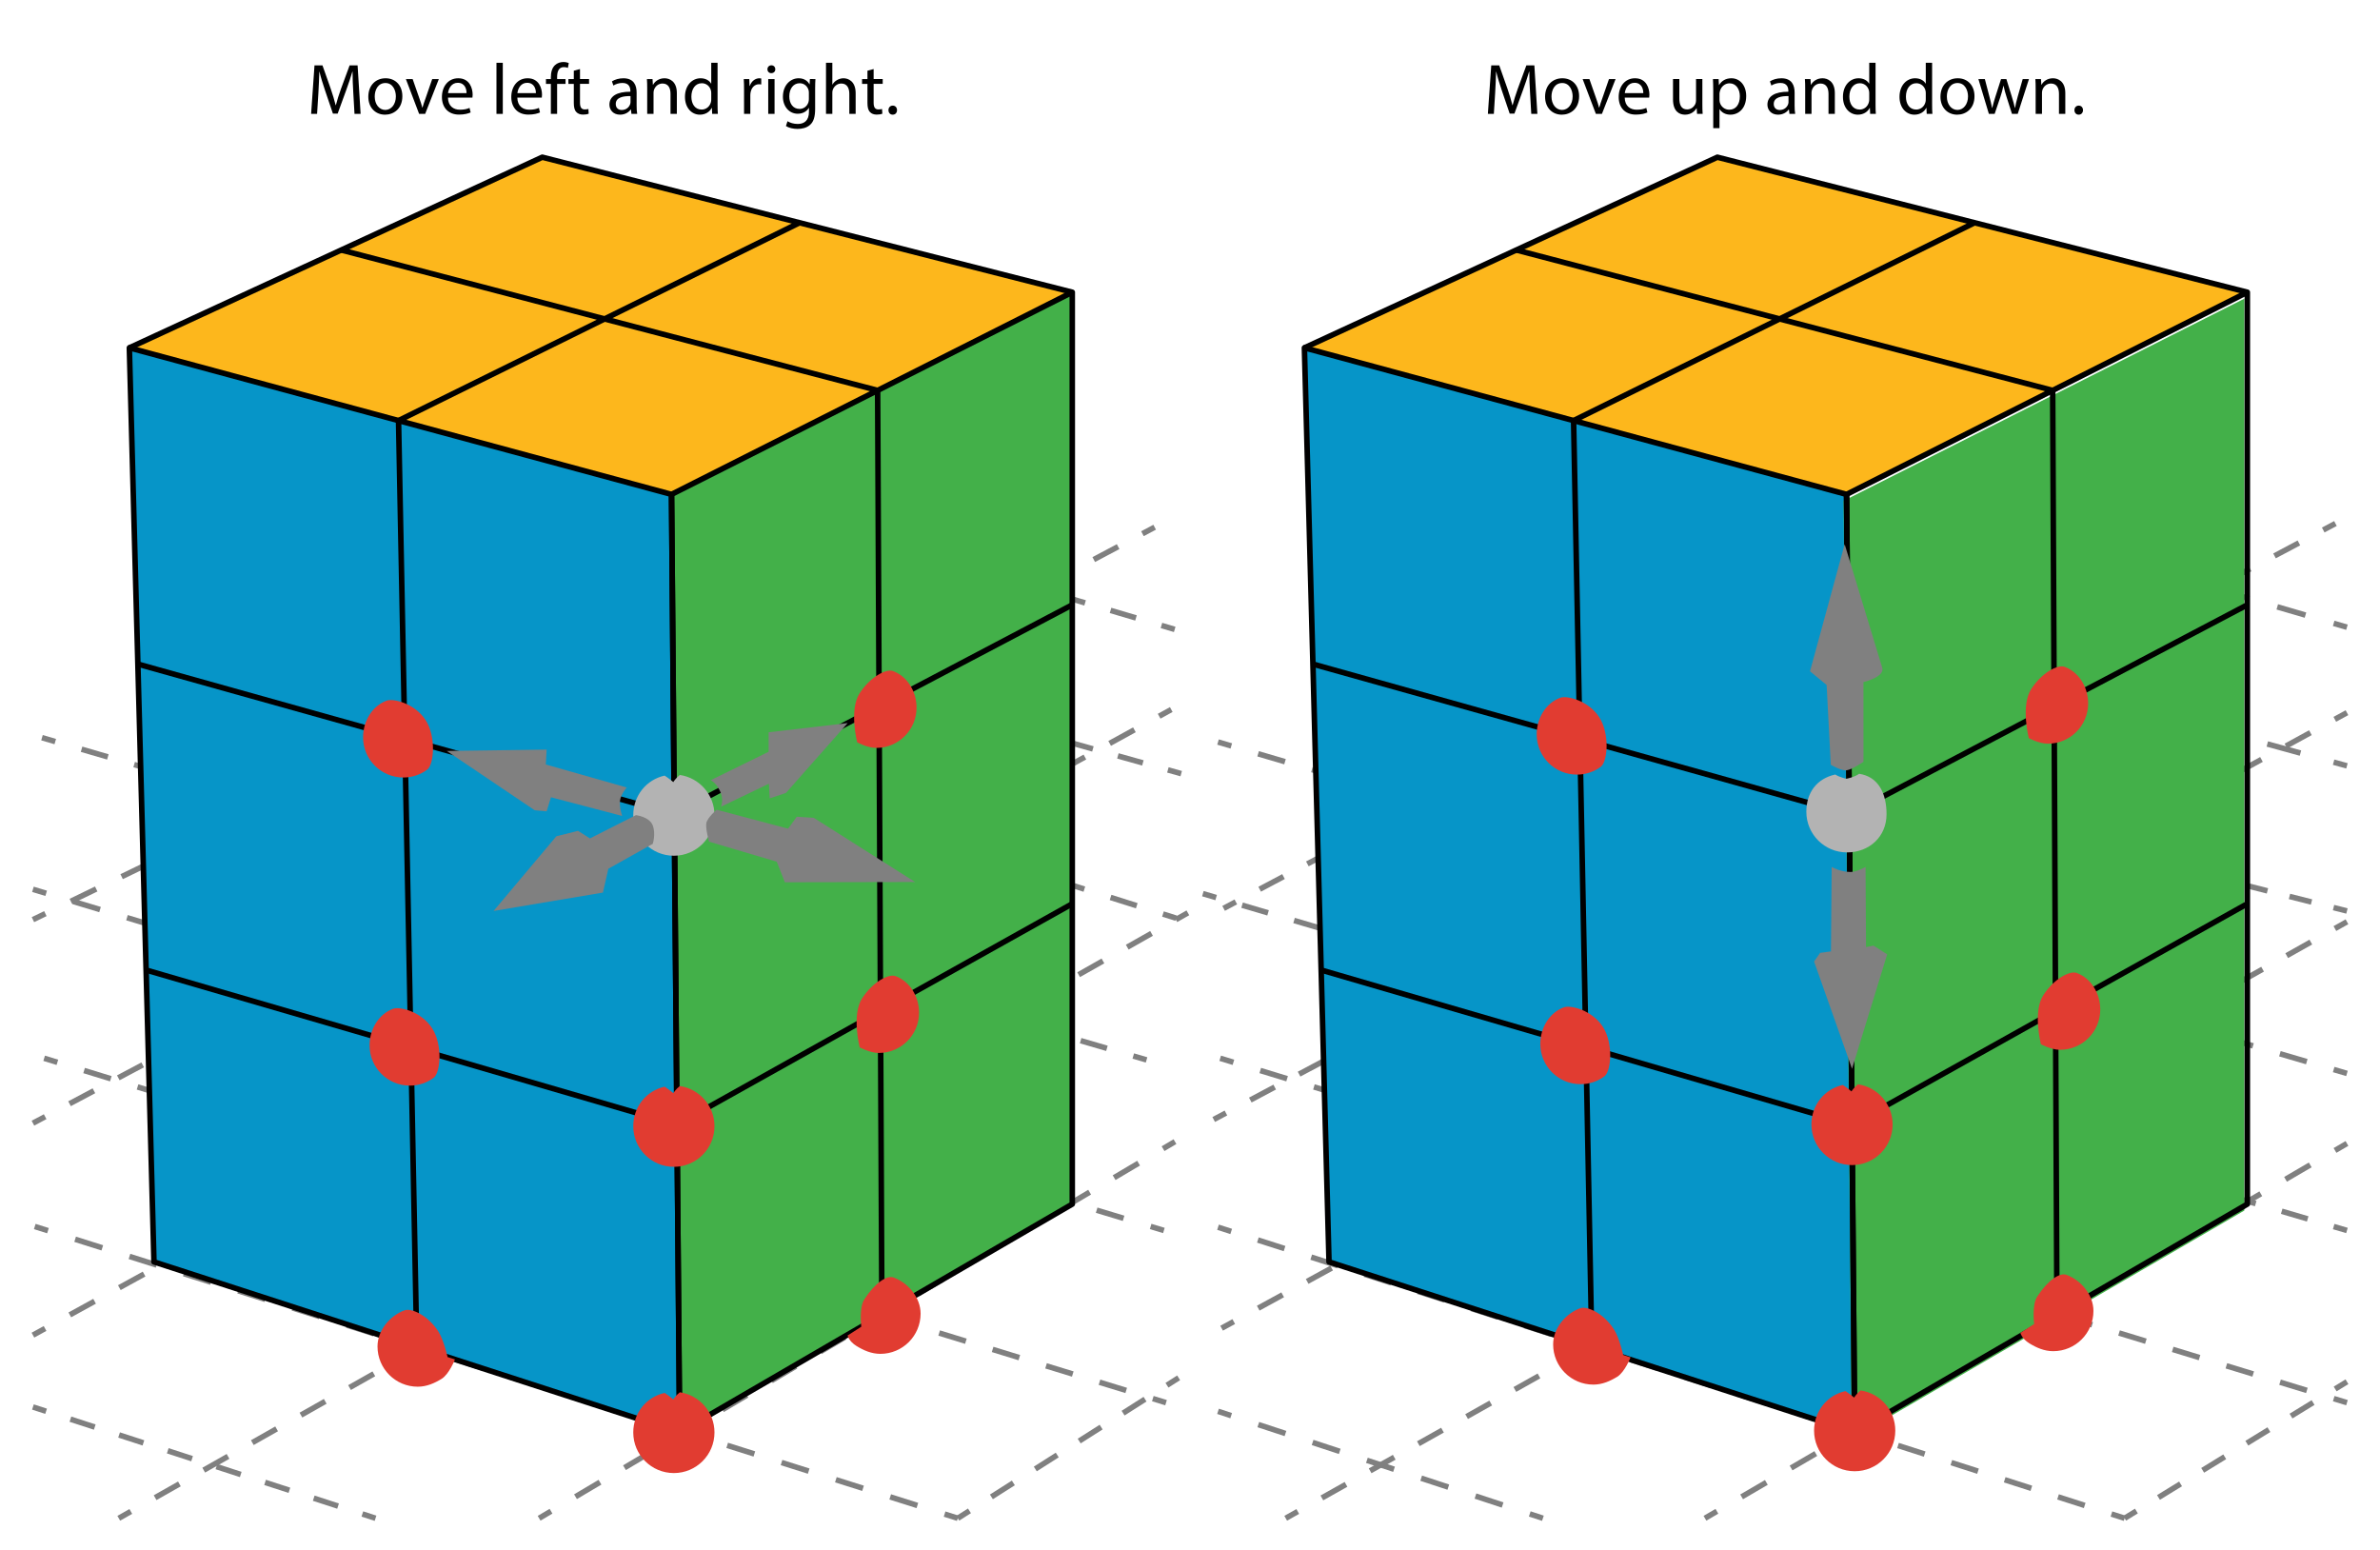 <?xml version="1.0" encoding="utf-8"?>
<!-- Generator: Adobe Illustrator 23.0.3, SVG Export Plug-In . SVG Version: 6.00 Build 0)  -->
<svg version="1.1" xmlns="http://www.w3.org/2000/svg" xmlns:xlink="http://www.w3.org/1999/xlink" x="0px" y="0px"
	 viewBox="0 0 430 280" style="enable-background:new 0 0 430 280;" xml:space="preserve">
<style type="text/css">
	.st0{fill:none;stroke:#808080;stroke-miterlimit:10;}
	.st1{fill:none;stroke:#808080;stroke-miterlimit:10;stroke-dasharray:4.989,4.989;}
	.st2{fill:none;stroke:#808080;stroke-miterlimit:10;stroke-dasharray:5.104,5.104;}
	.st3{fill:none;stroke:#808080;stroke-miterlimit:10;stroke-dasharray:5.046,5.046;}
	.st4{fill:none;stroke:#808080;stroke-miterlimit:10;stroke-dasharray:5.141,5.141;}
	.st5{fill:none;stroke:#808080;stroke-miterlimit:10;stroke-dasharray:4.699,4.699;}
	.st6{fill:none;stroke:#808080;stroke-miterlimit:10;stroke-dasharray:5.039,5.039;}
	.st7{fill:none;stroke:#808080;stroke-miterlimit:10;stroke-dasharray:4.999,4.999;}
	.st8{fill:none;stroke:#808080;stroke-miterlimit:10;stroke-dasharray:5.172,5.172;}
	.st9{fill:none;stroke:#808080;stroke-miterlimit:10;stroke-dasharray:4.682,4.682;}
	.st10{fill:none;stroke:#808080;stroke-miterlimit:10;stroke-dasharray:4.878,4.878;}
	.st11{fill:none;stroke:#808080;stroke-miterlimit:10;stroke-dasharray:4.622,4.622;}
	.st12{fill:none;stroke:#808080;stroke-miterlimit:10;stroke-dasharray:5.148,5.148;}
	.st13{fill:none;stroke:#808080;stroke-miterlimit:10;stroke-dasharray:5.05,5.05;}
	.st14{fill:none;stroke:#808080;stroke-miterlimit:10;stroke-dasharray:5.083,5.083;}
	.st15{fill:none;stroke:#808080;stroke-miterlimit:10;stroke-dasharray:4.948,4.948;}
	.st16{fill:none;stroke:#808080;stroke-miterlimit:10;stroke-dasharray:4.965,4.965;}
	.st17{fill:none;stroke:#808080;stroke-miterlimit:10;stroke-dasharray:4.689,4.689;}
	.st18{fill:none;stroke:#808080;stroke-miterlimit:10;stroke-dasharray:4.795,4.795;}
	.st19{fill:none;stroke:#808080;stroke-miterlimit:10;stroke-dasharray:5.103,5.103;}
	.st20{fill:none;stroke:#808080;stroke-miterlimit:10;stroke-dasharray:5.163,5.163;}
	.st21{fill:none;stroke:#808080;stroke-miterlimit:10;stroke-dasharray:5.061,5.061;}
	.st22{fill:none;stroke:#808080;stroke-miterlimit:10;stroke-dasharray:5.07,5.07;}
	.st23{fill:none;stroke:#808080;stroke-miterlimit:10;stroke-dasharray:4.895,4.895;}
	.st24{fill:none;stroke:#808080;stroke-miterlimit:10;stroke-dasharray:5.063,5.063;}
	.st25{fill:none;stroke:#808080;stroke-miterlimit:10;stroke-dasharray:4.106,4.106;}
	.st26{fill:none;stroke:#808080;stroke-miterlimit:10;stroke-dasharray:6.212,6.212;}
	.st27{fill:none;stroke:#808080;stroke-miterlimit:10;stroke-dasharray:5.308,5.308;}
	.st28{fill:#FDB71C;}
	.st29{fill:#0695C8;}
	.st30{fill:#43B049;}
	.st31{fill:none;stroke:#000000;stroke-linejoin:round;stroke-miterlimit:10;}
	.st32{fill:#E13C31;}
	.st33{fill:#B3B3B3;}
	.st34{fill:#808080;}
</style>
<g id="Artwork">
	<g>
		<g>
			<g>
				<line class="st0" x1="5.95" y1="202.908" x2="8.157" y2="201.735"/>
				<line class="st1" x1="12.563" y1="199.395" x2="204.206" y2="97.585"/>
				<line class="st0" x1="206.408" y1="96.415" x2="208.616" y2="95.242"/>
			</g>
		</g>
		<g>
			<g>
				<line class="st0" x1="5.95" y1="241.201" x2="8.141" y2="239.997"/>
				<line class="st2" x1="12.614" y1="237.539" x2="207.189" y2="130.616"/>
				<line class="st0" x1="209.425" y1="129.387" x2="211.616" y2="128.183"/>
			</g>
		</g>
		<g>
			<g>
				<line class="st0" x1="21.457" y1="274.282" x2="23.633" y2="273.05"/>
				<line class="st3" x1="28.024" y1="270.564" x2="210.245" y2="167.383"/>
				<line class="st0" x1="212.441" y1="166.14" x2="214.616" y2="164.908"/>
			</g>
		</g>
		<g>
			<g>
				<line class="st0" x1="97.403" y1="274.282" x2="99.554" y2="273.008"/>
				<line class="st4" x1="103.977" y1="270.388" x2="207.92" y2="208.825"/>
				<line class="st0" x1="210.132" y1="207.516" x2="212.283" y2="206.242"/>
			</g>
		</g>
		<g>
			<g>
				<line class="st0" x1="173.044" y1="274.282" x2="175.154" y2="272.94"/>
				<line class="st5" x1="179.119" y1="270.419" x2="208.857" y2="251.51"/>
				<line class="st0" x1="210.84" y1="250.25" x2="212.95" y2="248.908"/>
			</g>
		</g>
		<g>
			<g>
				<line class="st0" x1="220.711" y1="239.948" x2="222.904" y2="238.749"/>
				<line class="st6" x1="227.325" y1="236.331" x2="419.626" y2="131.159"/>
				<line class="st0" x1="421.836" y1="129.95" x2="424.03" y2="128.75"/>
			</g>
		</g>
		<g>
			<g>
				<line class="st0" x1="232.291" y1="274.282" x2="234.47" y2="273.057"/>
				<line class="st7" x1="238.828" y1="270.608" x2="419.671" y2="168.972"/>
				<line class="st0" x1="421.85" y1="167.747" x2="424.03" y2="166.522"/>
			</g>
		</g>
		<g>
			<g>
				<line class="st0" x1="308.038" y1="274.282" x2="310.197" y2="273.021"/>
				<line class="st8" x1="314.664" y1="270.414" x2="419.637" y2="209.138"/>
				<line class="st0" x1="421.871" y1="207.834" x2="424.03" y2="206.574"/>
			</g>
		</g>
		<g>
			<g>
				<line class="st0" x1="383.859" y1="274.282" x2="385.99" y2="272.974"/>
				<line class="st9" x1="389.98" y1="270.524" x2="419.904" y2="252.15"/>
				<line class="st0" x1="421.899" y1="250.925" x2="424.03" y2="249.617"/>
			</g>
		</g>
		<g>
			<g>
				<line class="st0" x1="219.283" y1="202.242" x2="221.491" y2="201.069"/>
				<line class="st1" x1="225.896" y1="198.728" x2="417.539" y2="96.918"/>
				<line class="st0" x1="419.742" y1="95.748" x2="421.95" y2="94.575"/>
			</g>
		</g>
		<g>
			<g>
				<line class="st0" x1="221.073" y1="164.104" x2="223.28" y2="162.931"/>
				<line class="st10" x1="227.588" y1="160.643" x2="363.276" y2="88.559"/>
				<line class="st0" x1="365.429" y1="87.415" x2="367.637" y2="86.242"/>
			</g>
		</g>
		<g>
			<g>
				<line class="st0" x1="5.95" y1="254.182" x2="8.327" y2="254.954"/>
				<line class="st11" x1="12.723" y1="256.382" x2="63.271" y2="272.796"/>
				<line class="st0" x1="65.469" y1="273.509" x2="67.847" y2="274.282"/>
			</g>
		</g>
		<g>
			<g>
				<line class="st0" x1="6.282" y1="221.574" x2="8.666" y2="222.327"/>
				<line class="st12" x1="13.575" y1="223.879" x2="168.206" y2="272.752"/>
				<line class="st0" x1="170.66" y1="273.528" x2="173.044" y2="274.282"/>
			</g>
		</g>
		<g>
			<g>
				<line class="st0" x1="7.978" y1="191.182" x2="10.368" y2="191.916"/>
				<line class="st13" x1="15.195" y1="193.398" x2="205.869" y2="251.925"/>
				<line class="st0" x1="208.283" y1="252.666" x2="210.673" y2="253.4"/>
			</g>
		</g>
		<g>
			<g>
				<line class="st0" x1="5.95" y1="160.661" x2="8.343" y2="161.382"/>
				<line class="st14" x1="13.21" y1="162.85" x2="205.455" y2="220.835"/>
				<line class="st0" x1="207.888" y1="221.569" x2="210.282" y2="222.291"/>
			</g>
		</g>
		<g>
			<g>
				<line class="st0" x1="7.586" y1="133.269" x2="9.986" y2="133.969"/>
				<line class="st15" x1="14.737" y1="135.355" x2="202.376" y2="190.083"/>
				<line class="st0" x1="204.751" y1="190.776" x2="207.151" y2="191.476"/>
			</g>
		</g>
		<g>
			<g>
				<line class="st0" x1="212.499" y1="165.878" x2="210.115" y2="165.124"/>
				<line class="st16" x1="205.382" y1="163.625" x2="188.814" y2="158.382"/>
				<line class="st0" x1="186.448" y1="157.632" x2="184.064" y2="156.878"/>
			</g>
		</g>
		<g>
			<g>
				<line class="st0" x1="213.412" y1="139.762" x2="211.004" y2="139.088"/>
				<line class="st17" x1="206.489" y1="137.824" x2="190.686" y2="133.401"/>
				<line class="st0" x1="188.428" y1="132.769" x2="186.021" y2="132.095"/>
			</g>
		</g>
		<g>
			<g>
				<line class="st0" x1="212.238" y1="113.704" x2="209.841" y2="112.995"/>
				<line class="st18" x1="205.243" y1="111.635" x2="189.152" y2="106.876"/>
				<line class="st0" x1="186.853" y1="106.196" x2="184.455" y2="105.487"/>
			</g>
		</g>
		<g>
			<g>
				<line class="st0" x1="5.95" y1="166.139" x2="8.199" y2="165.049"/>
				<line class="st19" x1="12.792" y1="162.824" x2="28.866" y2="155.037"/>
				<line class="st0" x1="31.162" y1="153.924" x2="33.412" y2="152.835"/>
			</g>
		</g>
		<g>
			<g>
				<line class="st0" x1="220.064" y1="254.965" x2="222.439" y2="255.746"/>
				<line class="st20" x1="227.343" y1="257.36" x2="273.933" y2="272.693"/>
				<line class="st0" x1="276.385" y1="273.5" x2="278.76" y2="274.282"/>
			</g>
		</g>
		<g>
			<g>
				<line class="st0" x1="220.064" y1="221.704" x2="222.444" y2="222.468"/>
				<line class="st21" x1="227.264" y1="224.015" x2="379.069" y2="272.744"/>
				<line class="st0" x1="381.479" y1="273.518" x2="383.859" y2="274.282"/>
			</g>
		</g>
		<g>
			<g>
				<line class="st0" x1="424.03" y1="253.4" x2="421.639" y2="252.669"/>
				<line class="st22" x1="416.79" y1="251.187" x2="225.271" y2="192.654"/>
				<line class="st0" x1="222.846" y1="191.913" x2="220.455" y2="191.182"/>
			</g>
		</g>
		<g>
			<g>
				<line class="st0" x1="424.03" y1="222.291" x2="421.631" y2="221.585"/>
				<line class="st23" x1="416.936" y1="220.203" x2="222.071" y2="162.84"/>
				<line class="st0" x1="219.723" y1="162.149" x2="217.325" y2="161.443"/>
			</g>
		</g>
		<g>
			<g>
				<line class="st0" x1="424.03" y1="193.921" x2="421.631" y2="193.217"/>
				<line class="st24" x1="416.773" y1="191.791" x2="224.892" y2="135.469"/>
				<line class="st0" x1="222.463" y1="134.756" x2="220.064" y2="134.052"/>
			</g>
		</g>
		<g>
			<g>
				<line class="st0" x1="424.03" y1="164.574" x2="421.606" y2="163.96"/>
				<line class="st25" x1="417.626" y1="162.954" x2="403.695" y2="159.429"/>
				<line class="st0" x1="401.705" y1="158.926" x2="399.281" y2="158.313"/>
			</g>
		</g>
		<g>
			<g>
				<line class="st0" x1="424.03" y1="138.356" x2="421.619" y2="137.694"/>
				<line class="st26" x1="415.629" y1="136.049" x2="406.643" y2="133.58"/>
				<line class="st0" x1="403.648" y1="132.758" x2="401.238" y2="132.095"/>
			</g>
		</g>
		<g>
			<g>
				<line class="st0" x1="424.03" y1="113.313" x2="421.63" y2="112.612"/>
				<line class="st27" x1="416.535" y1="111.123" x2="408.892" y2="108.889"/>
				<line class="st0" x1="406.344" y1="108.145" x2="403.944" y2="107.443"/>
			</g>
		</g>
	</g>
	<g>
		<g>
			<polyline class="st28" points="23.467,62.739 121.423,89.218 193.828,52.696 98.075,28.305 23.467,62.739 			"/>
		</g>
		<g>
			<polygon class="st29" points="121.325,89.313 23.369,62.835 27.818,227.965 122.791,258.747 			"/>
		</g>
		<g>
			<polygon class="st30" points="121.325,89.313 193.731,52.791 193.731,217.53 122.791,258.747 			"/>
		</g>
		<g>
			<polygon class="st31" points="121.325,89.313 23.369,62.835 27.818,227.965 122.791,258.747 			"/>
			<polygon class="st31" points="121.325,89.313 193.731,52.791 193.731,217.53 122.791,258.747 			"/>
			<polyline class="st31" points="193.731,52.791 97.977,28.4 23.369,62.835 			"/>
			<line class="st31" x1="75.304" y1="243.356" x2="72.004" y2="75.981"/>
			<line class="st31" x1="72.004" y1="75.981" x2="144.453" y2="40.239"/>
			<line class="st31" x1="159.332" y1="237.516" x2="158.564" y2="70.529"/>
			<line class="st31" x1="26.397" y1="175.244" x2="122.31" y2="203.184"/>
			<line class="st31" x1="24.908" y1="119.973" x2="121.825" y2="147.097"/>
			<line class="st31" x1="121.825" y1="147.097" x2="193.731" y2="109.269"/>
			<line class="st31" x1="122.31" y1="203.184" x2="193.731" y2="163.269"/>
			<line class="st31" x1="61.649" y1="45.167" x2="158.564" y2="70.529"/>
		</g>
	</g>
	<g>
		<g>
			<polyline class="st28" points="235.766,62.739 333.722,89.218 406.128,52.696 310.374,28.305 235.766,62.739 			"/>
		</g>
		<g>
			<polygon class="st29" points="333.624,89.313 235.668,62.835 240.117,227.965 335.09,258.747 			"/>
		</g>
		<g>
			<polygon class="st30" points="333.08,90.48 405.486,53.958 405.486,218.697 334.545,259.915 			"/>
		</g>
		<g>
			<polygon class="st31" points="333.624,89.313 235.668,62.835 240.117,227.965 335.09,258.747 			"/>
			<polygon class="st31" points="333.624,89.313 406.03,52.791 406.03,217.53 335.09,258.747 			"/>
			<polyline class="st31" points="406.03,52.791 310.277,28.4 235.668,62.835 			"/>
			<line class="st31" x1="287.603" y1="243.356" x2="284.303" y2="75.981"/>
			<line class="st31" x1="284.303" y1="75.981" x2="356.752" y2="40.239"/>
			<line class="st31" x1="371.631" y1="237.516" x2="370.863" y2="70.529"/>
			<line class="st31" x1="238.697" y1="175.244" x2="334.609" y2="203.184"/>
			<line class="st31" x1="237.208" y1="119.973" x2="334.124" y2="147.097"/>
			<line class="st31" x1="334.124" y1="147.097" x2="406.03" y2="109.269"/>
			<line class="st31" x1="334.609" y1="203.184" x2="406.03" y2="163.269"/>
			<line class="st31" x1="273.948" y1="45.167" x2="370.863" y2="70.529"/>
		</g>
	</g>
	<g>
		<path class="st32" d="M77.186,139.036c-1.201,0.904-2.703,1.424-4.321,1.424c-4.014,0-7.267-3.254-7.267-7.267
			c0-2.942,1.669-5.669,4.262-6.619c1.216-0.445,5.096,0.514,7.037,3.517C78.836,133.092,78.412,138.112,77.186,139.036z"/>
		<path class="st32" d="M78.359,194.699c-1.201,0.904-2.703,1.424-4.321,1.424c-4.014,0-7.267-3.254-7.267-7.267
			c0-2.942,1.669-5.669,4.262-6.619c1.216-0.445,5.096,0.514,7.037,3.517C80.01,188.755,79.586,193.775,78.359,194.699z"/>
		<path class="st32" d="M155.323,189.214c0,0,1.837,1.007,3.456,1.007c4.014,0,7.267-3.254,7.267-7.267
			c0-2.942-1.669-5.669-4.262-6.619c-1.216-0.445-4.084,1.019-6.024,4.021C153.819,183.358,155.323,189.214,155.323,189.214z"/>
		<path class="st32" d="M154.869,134.107c0,0,1.837,1.007,3.456,1.007c4.014,0,7.267-3.254,7.267-7.267
			c0-2.942-1.669-5.669-4.262-6.619c-1.216-0.445-4.084,1.019-6.024,4.021S154.869,134.107,154.869,134.107z"/>
		<path class="st32" d="M79.794,249.09c-1.28,0.789-2.703,1.424-4.321,1.424c-4.014,0-7.267-3.254-7.267-7.267
			c0-2.942,2.281-5.576,4.874-6.526c1.216-0.445,4.175,0.813,6.115,3.815c0.967,1.496,1.671,4.623,1.671,4.623l1.329,0.431
			C82.195,245.589,81.152,248.253,79.794,249.09z"/>
		<path class="st32" d="M154.739,243.157c1.28,0.789,2.703,1.424,4.321,1.424c4.014,0,7.267-3.254,7.267-7.267
			c0-2.942-2.281-5.576-4.874-6.526c-1.216-0.445-3.362,0.958-5.302,3.96c-0.967,1.496-0.538,4.929-0.538,4.929l-2.48,1.597
			C153.134,241.274,153.381,242.32,154.739,243.157z"/>
		<path class="st33" d="M129.086,147.258c0,4.052-3.285,7.337-7.337,7.337c-4.052,0-7.337-3.285-7.337-7.337
			c0-3.513,2.377-6.422,5.674-7.141c0.789,0.516,1.565,1.174,1.565,1.174s0.391-0.685,1.177-1.291
			C126.369,140.522,129.086,143.573,129.086,147.258z"/>
		<path class="st32" d="M129.086,203.458c0,4.052-3.285,7.337-7.337,7.337c-4.052,0-7.337-3.285-7.337-7.337
			c0-3.513,2.377-6.422,5.674-7.141c0.789,0.516,1.565,1.174,1.565,1.174s0.391-0.685,1.177-1.291
			C126.369,196.722,129.086,199.772,129.086,203.458z"/>
		<path class="st32" d="M129.086,258.781c0,4.052-3.285,7.337-7.337,7.337c-4.052,0-7.337-3.285-7.337-7.337
			c0-3.513,2.377-6.422,5.674-7.141c0.789,0.516,1.565,1.174,1.565,1.174s0.391-0.685,1.177-1.291
			C126.369,252.045,129.086,255.096,129.086,258.781z"/>
		<path class="st34" d="M117.934,152.443l-8.022,4.5l-0.978,4.304l-19.761,3.326l11.348-13.5l3.913-0.978l2.152,1.37l8.315-4.207
			c0,0,2.446,0.293,3.033,1.859C118.521,150.682,117.934,152.443,117.934,152.443z"/>
		<path class="st34" d="M128.108,152.052l12.228,3.62l1.467,3.717l23.527-0.049l-18.293-11.592l-3.082-0.196l-1.565,2.152
			l-12.913-3.424c0,0-1.663,1.418-1.859,2.397C127.423,149.655,128.108,152.052,128.108,152.052z"/>
		<path class="st34" d="M130.26,145.742l8.658-4.158l0.147,2.641l2.935-0.978l11.152-12.62l-14.283,1.663v3.522l-10.467,5.136
			c0,0,0.88,0.342,1.663,1.908S130.26,145.742,130.26,145.742z"/>
		<path class="st34" d="M112.407,147.405c0,0-0.539-1.511-0.391-2.739c0.147-1.223,1.223-2.397,1.223-2.397l-14.625-4.158
			l0.147-2.69l-18.049,0.245l15.897,10.712l2.152,0.196l0.783-2.543L112.407,147.405z"/>
		<path class="st32" d="M289.225,138.514c-1.201,0.904-2.703,1.424-4.321,1.424c-4.014,0-7.267-3.254-7.267-7.267
			c0-2.942,1.669-5.669,4.262-6.619c1.216-0.445,5.096,0.514,7.037,3.517C290.876,132.57,290.452,137.59,289.225,138.514z"/>
		<path class="st32" d="M289.878,194.438c-1.201,0.904-2.703,1.424-4.321,1.424c-4.014,0-7.267-3.254-7.267-7.267
			c0-2.942,1.669-5.669,4.262-6.619c1.216-0.445,5.096,0.514,7.037,3.517C291.528,188.494,291.104,193.514,289.878,194.438z"/>
		<path class="st32" d="M368.735,188.644c0,0,1.837,1.007,3.456,1.007c4.014,0,7.267-3.254,7.267-7.267
			c0-2.942-1.669-5.669-4.262-6.619c-1.216-0.445-4.084,1.019-6.024,4.021C367.231,182.788,368.735,188.644,368.735,188.644z"/>
		<path class="st32" d="M366.546,133.341c0,0,1.837,1.007,3.456,1.007c4.014,0,7.267-3.254,7.267-7.267
			c0-2.942-1.669-5.669-4.262-6.619c-1.216-0.445-4.084,1.019-6.024,4.021C365.042,127.485,366.546,133.341,366.546,133.341z"/>
		<path class="st32" d="M292.197,248.712c-1.28,0.789-2.703,1.424-4.321,1.424c-4.014,0-7.267-3.254-7.267-7.267
			c0-2.942,2.281-5.576,4.874-6.526c1.216-0.445,4.175,0.813,6.115,3.815c0.967,1.496,1.671,4.623,1.671,4.623l1.329,0.431
			C294.598,245.212,293.556,247.875,292.197,248.712z"/>
		<path class="st32" d="M366.638,242.674c1.28,0.789,2.703,1.424,4.321,1.424c4.014,0,7.267-3.254,7.267-7.267
			c0-2.942-2.281-5.576-4.874-6.526c-1.216-0.445-3.362,0.958-5.302,3.96c-0.967,1.496-0.538,4.929-0.538,4.929l-2.48,1.597
			C365.033,240.791,365.28,241.837,366.638,242.674z"/>
		<path class="st32" d="M341.946,203.144c0,4.052-3.285,7.337-7.337,7.337c-4.052,0-7.337-3.285-7.337-7.337
			c0-3.513,2.377-6.422,5.674-7.141c0.789,0.516,1.565,1.174,1.565,1.174s0.391-0.685,1.177-1.291
			C339.229,196.408,341.946,199.459,341.946,203.144z"/>
		<path class="st32" d="M342.427,258.451c0,4.052-3.285,7.337-7.337,7.337c-4.052,0-7.337-3.285-7.337-7.337
			c0-3.513,2.377-6.422,5.674-7.141c0.789,0.516,1.565,1.174,1.565,1.174s0.391-0.685,1.177-1.291
			C339.709,251.715,342.427,254.766,342.427,258.451z"/>
		<path class="st33" d="M340.846,147.095c0,4.052-3.103,6.897-7.155,6.897c-4.052,0-7.337-3.285-7.337-7.337
			c0-3.513,1.934-6.014,5.231-6.734c0.789,0.516,2.008,0.766,2.008,0.766s1.511-0.291,2.297-0.897
			C339.431,140.313,340.846,143.41,340.846,147.095z"/>
		<path class="st34" d="M336.681,137.616l-0.008-14.39c0,0,3.913-0.913,3.391-2.609s-6.783-22.304-6.783-22.304l-6.261,22.956
			l3,2.478l0.753,14.412c0,0,1.875,1.124,2.864,0.997C334.627,139.03,336.681,137.616,336.681,137.616z"/>
		<path class="st34" d="M337.055,156.617c0,0-1.556,0.913-2.698,0.913c-1.899,0-3.423-0.913-3.423-0.913l-0.13,15.261l-1.957,0.261
			l-1.094,1.565l6.856,19.381l6.351-20.676l-2.462-1.574l-1.358,0.26L337.055,156.617z"/>
	</g>
</g>
<g id="Type">
	<g>
		<path d="M63.828,16.726c-0.065-1.222-0.143-2.691-0.13-3.783h-0.039c-0.299,1.027-0.663,2.119-1.105,3.328l-1.547,4.251h-0.858
			l-1.417-4.173c-0.416-1.235-0.767-2.366-1.014-3.406h-0.026c-0.026,1.092-0.091,2.561-0.169,3.874l-0.234,3.757H56.21l0.611-8.762
			h1.443l1.495,4.238c0.364,1.079,0.663,2.041,0.884,2.951h0.039c0.221-0.884,0.533-1.846,0.923-2.951l1.56-4.238h1.443l0.546,8.762
			h-1.105L63.828,16.726z"/>
		<path d="M72.694,17.376c0,2.327-1.612,3.341-3.133,3.341c-1.703,0-3.016-1.248-3.016-3.237c0-2.106,1.378-3.341,3.12-3.341
			C71.472,14.139,72.694,15.452,72.694,17.376z M67.702,17.441c0,1.378,0.793,2.418,1.911,2.418c1.092,0,1.911-1.027,1.911-2.444
			c0-1.066-0.533-2.418-1.885-2.418C68.287,14.997,67.702,16.245,67.702,17.441z"/>
		<path d="M74.553,14.282l1.235,3.536c0.208,0.572,0.377,1.092,0.507,1.612h0.039c0.143-0.52,0.325-1.04,0.533-1.612l1.222-3.536
			h1.196l-2.47,6.292h-1.092l-2.392-6.292H74.553z"/>
		<path d="M80.935,17.636c0.026,1.547,1.014,2.184,2.158,2.184c0.819,0,1.313-0.143,1.742-0.325l0.195,0.819
			c-0.403,0.182-1.092,0.39-2.093,0.39c-1.938,0-3.094-1.274-3.094-3.172s1.118-3.393,2.951-3.393c2.054,0,2.6,1.807,2.6,2.964
			c0,0.234-0.026,0.416-0.039,0.533H80.935z M84.289,16.817c0.013-0.728-0.299-1.859-1.586-1.859c-1.157,0-1.664,1.066-1.755,1.859
			H84.289z"/>
		<path d="M89.697,11.344h1.144v9.23h-1.144V11.344z"/>
		<path d="M93.467,17.636c0.026,1.547,1.014,2.184,2.158,2.184c0.819,0,1.313-0.143,1.742-0.325l0.195,0.819
			c-0.403,0.182-1.092,0.39-2.093,0.39c-1.938,0-3.094-1.274-3.094-3.172s1.118-3.393,2.951-3.393c2.054,0,2.6,1.807,2.6,2.964
			c0,0.234-0.026,0.416-0.039,0.533H93.467z M96.821,16.817c0.013-0.728-0.299-1.859-1.586-1.859c-1.157,0-1.664,1.066-1.755,1.859
			H96.821z"/>
		<path d="M99.525,20.574v-5.421h-0.884v-0.871h0.884v-0.299c0-0.884,0.195-1.69,0.728-2.197c0.429-0.416,1.001-0.585,1.534-0.585
			c0.403,0,0.754,0.091,0.975,0.182l-0.156,0.884c-0.169-0.078-0.403-0.143-0.728-0.143c-0.975,0-1.222,0.858-1.222,1.82v0.338
			h1.521v0.871h-1.521v5.421H99.525z"/>
		<path d="M104.789,12.475v1.807h1.638v0.871h-1.638v3.394c0,0.78,0.221,1.222,0.858,1.222c0.299,0,0.52-0.039,0.663-0.078
			l0.052,0.858c-0.221,0.091-0.572,0.156-1.014,0.156c-0.533,0-0.962-0.169-1.235-0.481c-0.325-0.338-0.442-0.897-0.442-1.638
			v-3.432h-0.975v-0.871h0.975v-1.508L104.789,12.475z"/>
		<path d="M114.084,20.574l-0.091-0.793h-0.039c-0.351,0.494-1.027,0.936-1.924,0.936c-1.274,0-1.924-0.897-1.924-1.807
			c0-1.521,1.352-2.353,3.783-2.34v-0.13c0-0.52-0.143-1.456-1.43-1.456c-0.585,0-1.196,0.182-1.638,0.468l-0.26-0.754
			c0.52-0.338,1.274-0.559,2.067-0.559c1.924,0,2.392,1.313,2.392,2.574v2.353c0,0.546,0.026,1.079,0.104,1.508H114.084z
			 M113.915,17.363c-1.248-0.026-2.665,0.195-2.665,1.417c0,0.741,0.494,1.092,1.079,1.092c0.819,0,1.339-0.52,1.521-1.053
			c0.039-0.117,0.065-0.247,0.065-0.364V17.363z"/>
		<path d="M116.931,15.985c0-0.65-0.013-1.183-0.052-1.703h1.014l0.065,1.04h0.026c0.312-0.598,1.04-1.183,2.08-1.183
			c0.871,0,2.223,0.52,2.223,2.678v3.757h-1.144v-3.627c0-1.014-0.377-1.859-1.456-1.859c-0.754,0-1.339,0.533-1.534,1.17
			c-0.052,0.143-0.078,0.338-0.078,0.533v3.783h-1.144V15.985z"/>
		<path d="M129.645,11.344v7.605c0,0.559,0.013,1.196,0.052,1.625h-1.027l-0.052-1.092h-0.026c-0.351,0.702-1.118,1.235-2.145,1.235
			c-1.521,0-2.691-1.287-2.691-3.198c-0.013-2.093,1.287-3.38,2.821-3.38c0.962,0,1.612,0.455,1.898,0.962h0.026v-3.757H129.645z
			 M128.501,16.843c0-0.143-0.013-0.338-0.052-0.481c-0.169-0.728-0.793-1.326-1.651-1.326c-1.183,0-1.885,1.04-1.885,2.431
			c0,1.274,0.624,2.327,1.859,2.327c0.767,0,1.469-0.507,1.677-1.365c0.039-0.156,0.052-0.312,0.052-0.494V16.843z"/>
		<path d="M134.429,16.245c0-0.741-0.013-1.378-0.052-1.963h1.001l0.039,1.235h0.052c0.286-0.845,0.975-1.378,1.742-1.378
			c0.13,0,0.221,0.013,0.325,0.039v1.079c-0.117-0.026-0.234-0.039-0.39-0.039c-0.806,0-1.378,0.611-1.534,1.469
			c-0.026,0.156-0.052,0.338-0.052,0.533v3.354h-1.131V16.245z"/>
		<path d="M140.071,12.514c0.013,0.39-0.273,0.702-0.728,0.702c-0.403,0-0.689-0.312-0.689-0.702c0-0.403,0.299-0.715,0.715-0.715
			C139.798,11.799,140.071,12.111,140.071,12.514z M138.797,20.574v-6.292h1.144v6.292H138.797z"/>
		<path d="M147.325,14.282c-0.026,0.455-0.052,0.962-0.052,1.729v3.653c0,1.443-0.286,2.327-0.897,2.873
			c-0.611,0.572-1.495,0.754-2.288,0.754c-0.754,0-1.586-0.182-2.093-0.52l0.286-0.871c0.416,0.26,1.066,0.494,1.846,0.494
			c1.17,0,2.028-0.611,2.028-2.197v-0.702h-0.026c-0.351,0.585-1.027,1.053-2.002,1.053c-1.561,0-2.678-1.326-2.678-3.068
			c0-2.132,1.391-3.341,2.834-3.341c1.092,0,1.69,0.572,1.963,1.092h0.026l0.052-0.949H147.325z M146.141,16.765
			c0-0.195-0.013-0.364-0.065-0.52c-0.208-0.663-0.767-1.209-1.599-1.209c-1.092,0-1.872,0.923-1.872,2.379
			c0,1.235,0.624,2.262,1.859,2.262c0.702,0,1.339-0.442,1.586-1.17c0.065-0.195,0.091-0.416,0.091-0.611V16.765z"/>
		<path d="M149.236,11.344h1.144v3.926h0.026c0.182-0.325,0.468-0.611,0.819-0.806c0.338-0.195,0.741-0.325,1.17-0.325
			c0.845,0,2.197,0.52,2.197,2.691v3.744h-1.144V16.96c0-1.014-0.377-1.872-1.456-1.872c-0.741,0-1.326,0.52-1.534,1.144
			c-0.065,0.156-0.078,0.325-0.078,0.546v3.796h-1.144V11.344z"/>
		<path d="M157.842,12.475v1.807h1.638v0.871h-1.638v3.394c0,0.78,0.221,1.222,0.858,1.222c0.299,0,0.52-0.039,0.663-0.078
			l0.052,0.858c-0.221,0.091-0.572,0.156-1.014,0.156c-0.533,0-0.962-0.169-1.235-0.481c-0.325-0.338-0.442-0.897-0.442-1.638
			v-3.432h-0.975v-0.871h0.975v-1.508L157.842,12.475z"/>
		<path d="M160.519,19.898c0-0.481,0.325-0.819,0.78-0.819s0.767,0.338,0.767,0.819c0,0.468-0.299,0.819-0.78,0.819
			C160.831,20.717,160.519,20.366,160.519,19.898z"/>
	</g>
	<g>
		<path d="M276.436,16.726c-0.065-1.222-0.143-2.691-0.13-3.783h-0.039c-0.299,1.027-0.663,2.119-1.105,3.328l-1.547,4.251h-0.858
			l-1.417-4.173c-0.416-1.235-0.767-2.366-1.014-3.406h-0.026c-0.026,1.092-0.091,2.561-0.169,3.874l-0.234,3.757h-1.079
			l0.611-8.762h1.443l1.495,4.238c0.364,1.079,0.663,2.041,0.884,2.951h0.039c0.221-0.884,0.533-1.846,0.923-2.951l1.56-4.238h1.443
			l0.546,8.762h-1.105L276.436,16.726z"/>
		<path d="M285.302,17.376c0,2.327-1.612,3.341-3.133,3.341c-1.703,0-3.016-1.248-3.016-3.237c0-2.106,1.378-3.341,3.12-3.341
			C284.08,14.139,285.302,15.452,285.302,17.376z M280.31,17.441c0,1.378,0.793,2.418,1.911,2.418c1.092,0,1.911-1.027,1.911-2.444
			c0-1.066-0.533-2.418-1.885-2.418C280.895,14.997,280.31,16.245,280.31,17.441z"/>
		<path d="M287.161,14.282l1.235,3.536c0.208,0.572,0.377,1.092,0.507,1.612h0.039c0.143-0.52,0.325-1.04,0.533-1.612l1.222-3.536
			h1.196l-2.47,6.292h-1.092l-2.392-6.292H287.161z"/>
		<path d="M293.543,17.636c0.026,1.547,1.014,2.184,2.158,2.184c0.819,0,1.313-0.143,1.742-0.325l0.195,0.819
			c-0.403,0.182-1.092,0.39-2.093,0.39c-1.938,0-3.094-1.274-3.094-3.172s1.118-3.393,2.951-3.393c2.054,0,2.6,1.807,2.6,2.964
			c0,0.234-0.026,0.416-0.039,0.533H293.543z M296.897,16.817c0.013-0.728-0.299-1.859-1.586-1.859
			c-1.157,0-1.664,1.066-1.755,1.859H296.897z"/>
		<path d="M307.571,18.858c0,0.65,0.013,1.222,0.052,1.716h-1.014l-0.065-1.027h-0.026c-0.299,0.507-0.962,1.17-2.08,1.17
			c-0.988,0-2.171-0.546-2.171-2.756v-3.679h1.144v3.484c0,1.196,0.364,2.002,1.404,2.002c0.767,0,1.3-0.533,1.508-1.04
			c0.065-0.169,0.104-0.377,0.104-0.585v-3.861h1.144V18.858z"/>
		<path d="M309.534,16.336c0-0.806-0.026-1.456-0.052-2.054h1.027l0.052,1.079h0.026c0.468-0.767,1.209-1.222,2.236-1.222
			c1.521,0,2.665,1.287,2.665,3.198c0,2.262-1.378,3.38-2.86,3.38c-0.832,0-1.56-0.364-1.937-0.988h-0.026v3.419h-1.131V16.336z
			 M310.664,18.013c0,0.169,0.026,0.325,0.052,0.468c0.208,0.793,0.897,1.339,1.716,1.339c1.209,0,1.911-0.988,1.911-2.431
			c0-1.261-0.663-2.34-1.872-2.34c-0.78,0-1.508,0.559-1.729,1.417c-0.039,0.143-0.078,0.312-0.078,0.468V18.013z"/>
		<path d="M323.301,20.574l-0.091-0.793h-0.039c-0.351,0.494-1.027,0.936-1.924,0.936c-1.274,0-1.924-0.897-1.924-1.807
			c0-1.521,1.352-2.353,3.783-2.34v-0.13c0-0.52-0.143-1.456-1.43-1.456c-0.585,0-1.196,0.182-1.638,0.468l-0.26-0.754
			c0.52-0.338,1.274-0.559,2.067-0.559c1.924,0,2.392,1.313,2.392,2.574v2.353c0,0.546,0.026,1.079,0.104,1.508H323.301z
			 M323.132,17.363c-1.248-0.026-2.665,0.195-2.665,1.417c0,0.741,0.494,1.092,1.079,1.092c0.819,0,1.339-0.52,1.521-1.053
			c0.039-0.117,0.065-0.247,0.065-0.364V17.363z"/>
		<path d="M326.147,15.985c0-0.65-0.013-1.183-0.052-1.703h1.014l0.065,1.04h0.026c0.312-0.598,1.04-1.183,2.08-1.183
			c0.871,0,2.223,0.52,2.223,2.678v3.757h-1.144v-3.627c0-1.014-0.377-1.859-1.456-1.859c-0.754,0-1.339,0.533-1.534,1.17
			c-0.052,0.143-0.078,0.338-0.078,0.533v3.783h-1.144V15.985z"/>
		<path d="M338.861,11.344v7.605c0,0.559,0.013,1.196,0.052,1.625h-1.027l-0.052-1.092h-0.026c-0.351,0.702-1.118,1.235-2.145,1.235
			c-1.521,0-2.691-1.287-2.691-3.198c-0.013-2.093,1.287-3.38,2.821-3.38c0.962,0,1.612,0.455,1.898,0.962h0.026v-3.757H338.861z
			 M337.717,16.843c0-0.143-0.013-0.338-0.052-0.481c-0.169-0.728-0.793-1.326-1.651-1.326c-1.183,0-1.885,1.04-1.885,2.431
			c0,1.274,0.624,2.327,1.859,2.327c0.767,0,1.469-0.507,1.677-1.365c0.039-0.156,0.052-0.312,0.052-0.494V16.843z"/>
		<path d="M349.079,11.344v7.605c0,0.559,0.013,1.196,0.052,1.625h-1.027l-0.052-1.092h-0.026c-0.351,0.702-1.118,1.235-2.145,1.235
			c-1.521,0-2.691-1.287-2.691-3.198c-0.013-2.093,1.287-3.38,2.821-3.38c0.962,0,1.612,0.455,1.898,0.962h0.026v-3.757H349.079z
			 M347.935,16.843c0-0.143-0.013-0.338-0.052-0.481c-0.169-0.728-0.793-1.326-1.651-1.326c-1.183,0-1.885,1.04-1.885,2.431
			c0,1.274,0.624,2.327,1.859,2.327c0.767,0,1.469-0.507,1.677-1.365c0.039-0.156,0.052-0.312,0.052-0.494V16.843z"/>
		<path d="M356.736,17.376c0,2.327-1.612,3.341-3.133,3.341c-1.703,0-3.016-1.248-3.016-3.237c0-2.106,1.378-3.341,3.12-3.341
			C355.515,14.139,356.736,15.452,356.736,17.376z M351.744,17.441c0,1.378,0.793,2.418,1.911,2.418
			c1.092,0,1.911-1.027,1.911-2.444c0-1.066-0.533-2.418-1.885-2.418C352.329,14.997,351.744,16.245,351.744,17.441z"/>
		<path d="M358.608,14.282l0.832,3.198c0.182,0.702,0.351,1.352,0.468,2.002h0.039c0.143-0.637,0.351-1.313,0.559-1.989l1.027-3.211
			h0.962l0.975,3.146c0.234,0.754,0.416,1.417,0.559,2.054h0.039c0.104-0.637,0.273-1.3,0.481-2.041l0.897-3.159h1.131l-2.028,6.292
			h-1.04l-0.962-3.003c-0.221-0.702-0.403-1.326-0.559-2.067h-0.026c-0.156,0.754-0.351,1.404-0.572,2.08l-1.014,2.99h-1.04
			l-1.898-6.292H358.608z"/>
		<path d="M367.786,15.985c0-0.65-0.013-1.183-0.052-1.703h1.014l0.065,1.04h0.026c0.312-0.598,1.04-1.183,2.08-1.183
			c0.871,0,2.223,0.52,2.223,2.678v3.757h-1.144v-3.627c0-1.014-0.377-1.859-1.456-1.859c-0.754,0-1.339,0.533-1.534,1.17
			c-0.052,0.143-0.078,0.338-0.078,0.533v3.783h-1.144V15.985z"/>
		<path d="M374.793,19.898c0-0.481,0.325-0.819,0.78-0.819s0.767,0.338,0.767,0.819c0,0.468-0.299,0.819-0.78,0.819
			C375.104,20.717,374.793,20.366,374.793,19.898z"/>
	</g>
	<g>
	</g>
	<g>
	</g>
	<g>
	</g>
	<g>
	</g>
	<g>
	</g>
	<g>
	</g>
	<g>
	</g>
	<g>
	</g>
	<g>
	</g>
	<g>
	</g>
	<g>
	</g>
	<g>
	</g>
	<g>
	</g>
	<g>
	</g>
	<g>
	</g>
</g>
</svg>
